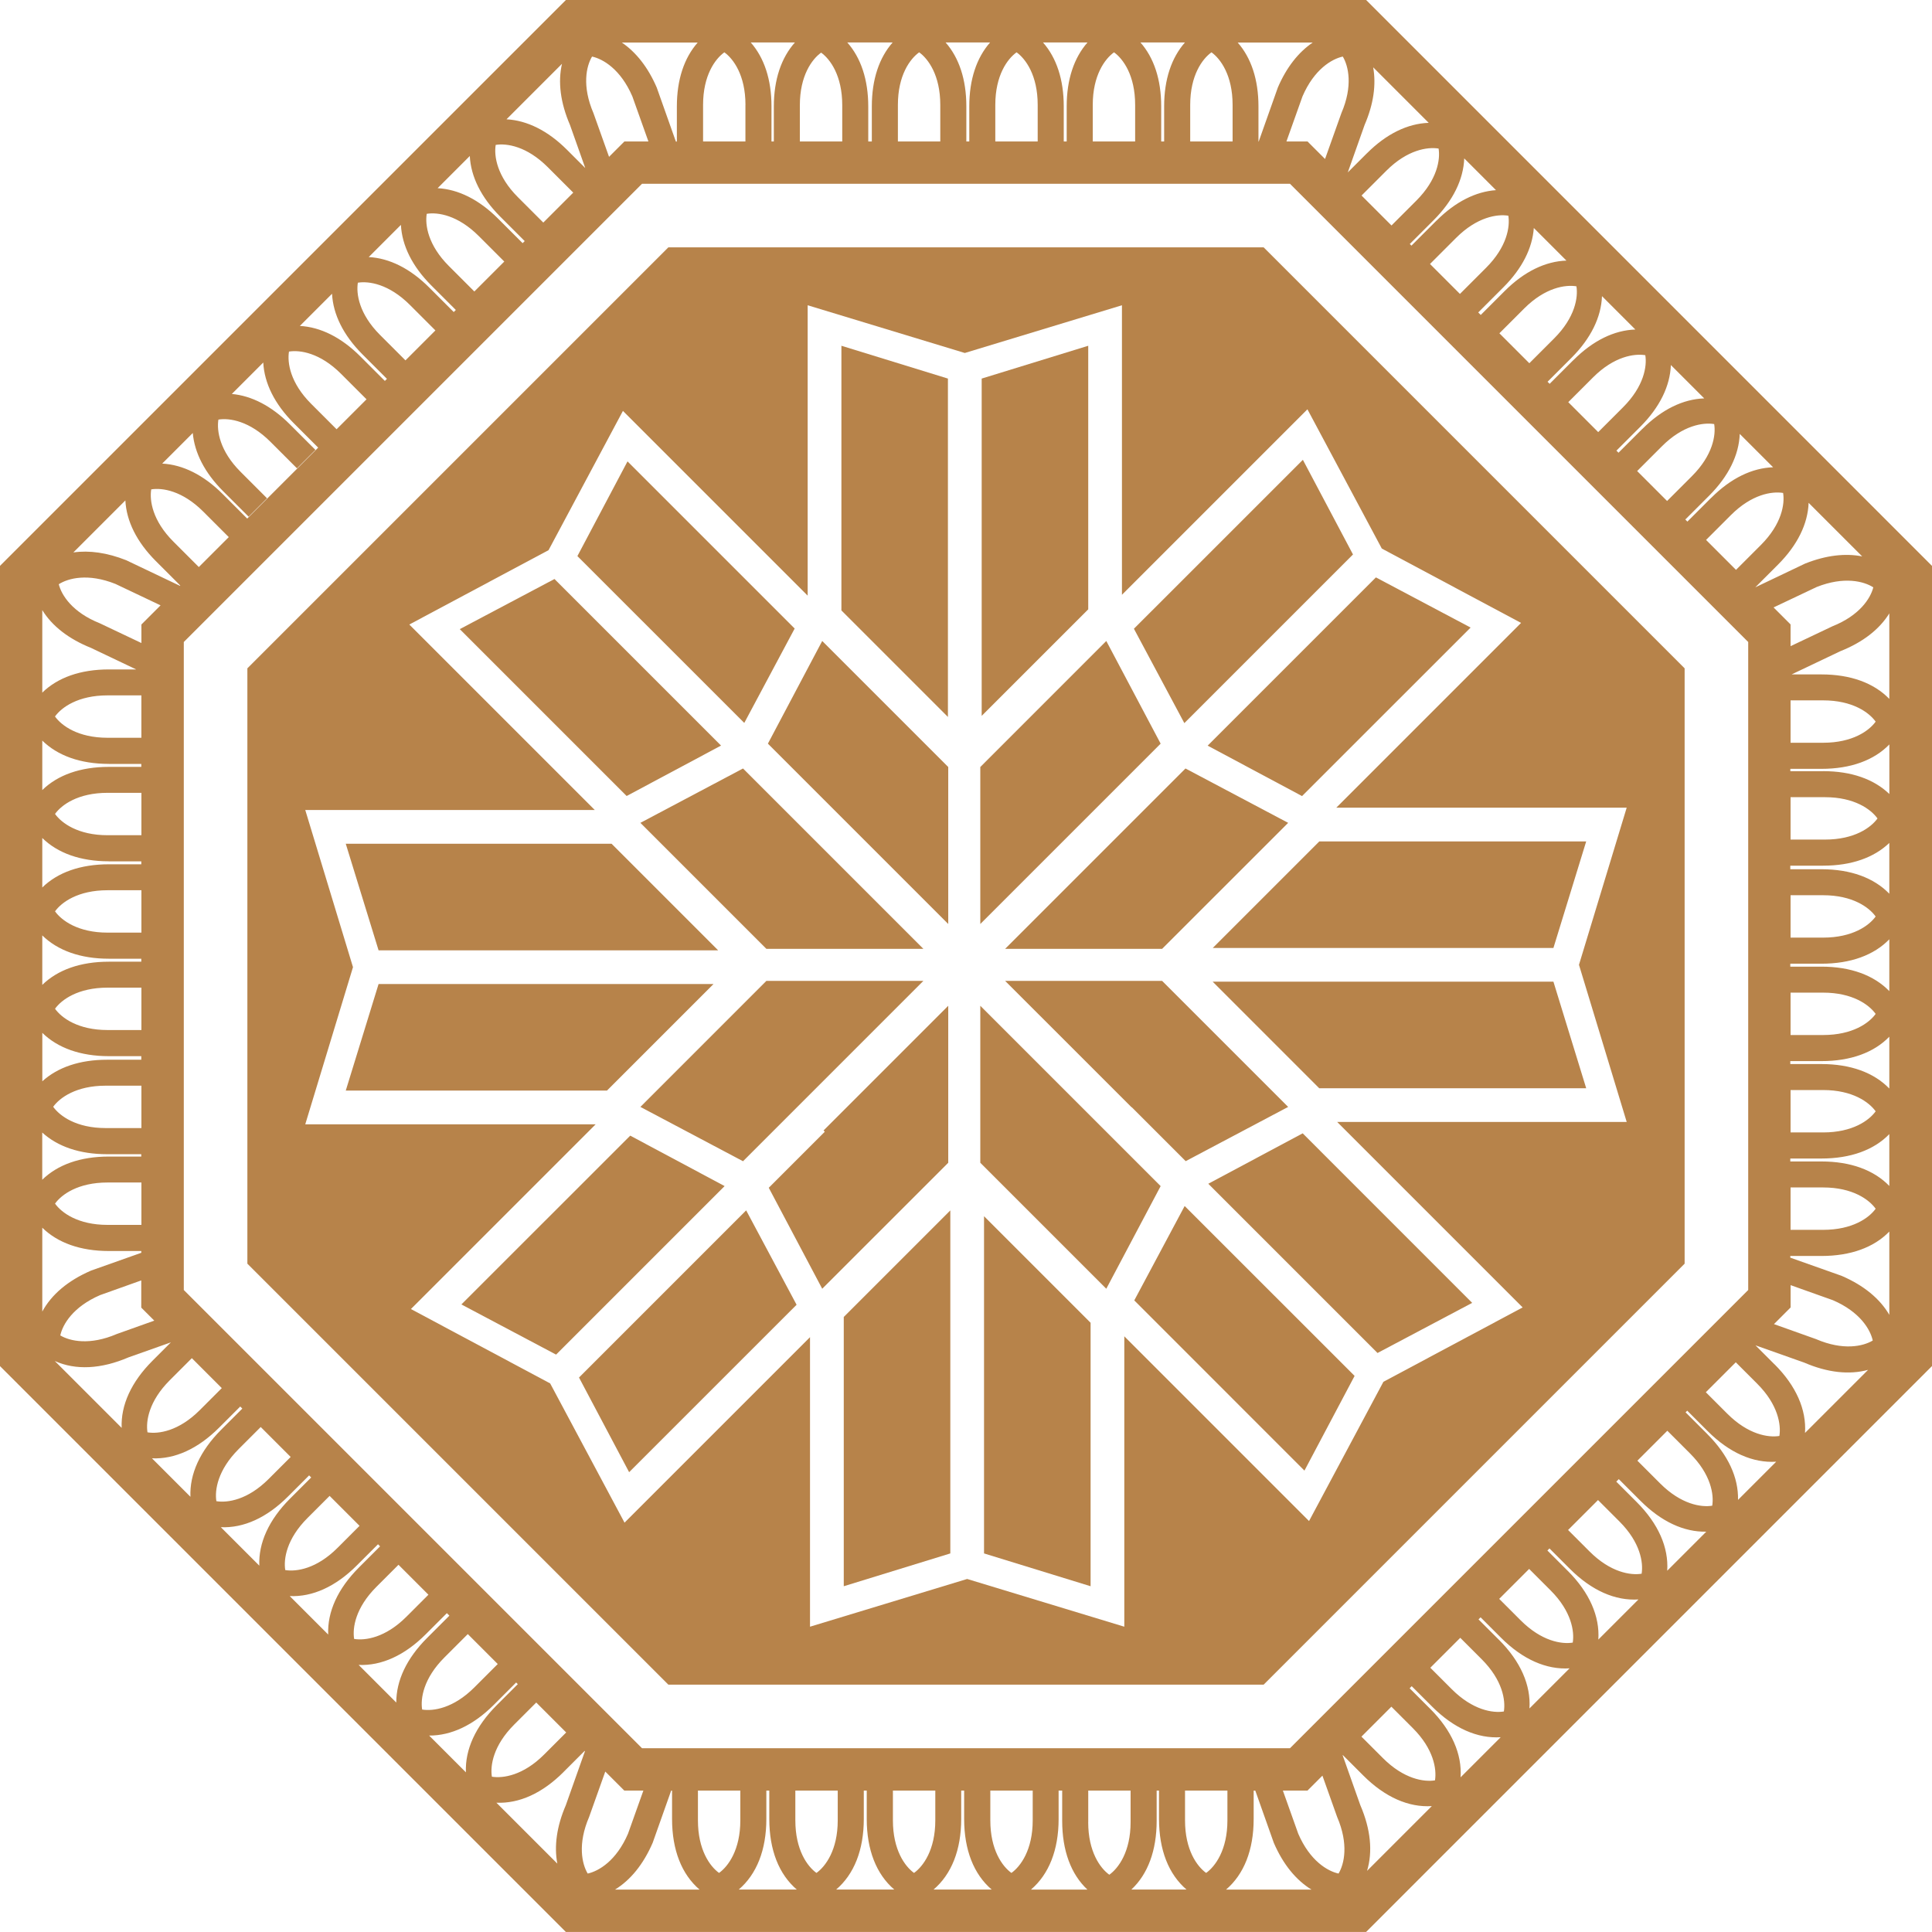 <svg viewBox="0 0 492.27 492.27" xmlns="http://www.w3.org/2000/svg" data-name="Layer 2" id="Layer_2">
  <defs>
    <style>
      .cls-1 {
        fill: #b7834a;
        stroke-width: 0px;
      }
    </style>
  </defs>
  <g data-name="Layer 1" id="Layer_1-2">
    <g>
      <path d="m492.27,348.09v-203.9L348.09,0h-203.9L0,144.18v203.9l144.18,144.18h203.9l144.18-144.18Zm-335.58,133.38c3.94-2.41,7.23-6.43,9.61-11.93l4.71-13.29h.23v7.23c0,7.92,2.47,14.11,7.01,17.99h-21.56ZM68.04,126.96l-6.75-6.75c-5.33-5.33-6.1-10.47-5.64-13.3,2.81-.46,7.93.33,13.27,5.67l6.75,6.75,4.7-4.7-6.5-6.5c-4.7-4.7-9.77-7.29-14.8-7.75l8.01-8.01c.27,5.25,2.87,10.55,7.76,15.45l6.23,6.23-18.08,18.08-6.23-6.23c-4.9-4.9-10.19-7.5-15.43-7.78l7.79-7.79c.45,5.04,3.03,10.12,7.73,14.82l6.5,6.5,4.7-4.7Zm244.35,354.51c4.56-3.89,7.04-10.08,7.04-17.99v-7.23h.42l4.71,13.29c2.37,5.5,5.67,9.52,9.61,11.93h-21.78ZM46.83,328.69v-165.11l116.75-116.75h165.11l116.75,116.75v165.11l-116.75,116.75h-165.11l-116.75-116.75Zm-10.8-27.38v10.79h-8.62c-7.53,0-11.72-3.09-13.39-5.42,1.66-2.31,5.85-5.38,13.39-5.38h8.62Zm0-24.67v10.79h-9.09c-7.53,0-11.72-3.09-13.39-5.42,1.66-2.31,5.85-5.38,13.39-5.38h9.09Zm0-24.98v10.79h-8.62c-7.53,0-11.72-3.09-13.39-5.42,1.66-2.31,5.85-5.38,13.39-5.38h8.62Zm0-24.82v10.79h-8.62c-7.53,0-11.72-3.09-13.39-5.42,1.66-2.31,5.85-5.38,13.39-5.38h8.62Zm0-24.82v10.79h-8.62c-7.53,0-11.72-3.09-13.39-5.42,1.66-2.31,5.85-5.38,13.39-5.38h8.62Zm-21.06-53.16c2.41-1.54,7.44-2.87,14.44-.08l11.5,5.46-4.88,4.88v4.72l-10.6-5.03c-7.01-2.79-9.76-7.18-10.45-9.94Zm35.69-4.38l-6.49-6.49c-5.33-5.33-6.1-10.47-5.64-13.3,2.81-.46,7.93.33,13.27,5.67l6.49,6.49-7.63,7.63Zm-14.64,32.71v10.79h-8.62c-7.53,0-11.72-3.09-13.39-5.42,1.66-2.31,5.85-5.38,13.39-5.38h8.62Zm49.74-67.82l-6.49-6.49c-5.33-5.33-6.1-10.47-5.64-13.3,2.81-.46,7.93.33,13.27,5.67l6.49,6.49-7.63,7.63Zm17.55-17.55l-6.49-6.49c-5.33-5.33-6.1-10.47-5.64-13.3,2.81-.46,7.93.33,13.27,5.67l6.49,6.49-7.63,7.63Zm17.55-17.55l-6.49-6.49c-5.33-5.33-6.1-10.47-5.64-13.3,2.81-.46,7.93.33,13.27,5.67l6.49,6.49-7.63,7.63Zm243.5-7.01l6.66-6.66c5.33-5.33,10.47-6.1,13.3-5.64.46,2.81-.33,7.93-5.67,13.27l-6.66,6.66-7.63-7.63Zm-17.44-17.44l6.33-6.33c5.33-5.33,10.47-6.1,13.3-5.64.46,2.81-.33,7.93-5.67,13.27l-6.33,6.33-7.63-7.63Zm-19.14-13.78l4.09-11.48c2.98-6.92,7.48-9.54,10.27-10.15,1.46,2.44,2.62,7.5-.36,14.42l-4.16,11.68-4.47-4.47h-5.37Zm-123.98,0v-9.24c0-7.53,3.09-11.72,5.42-13.39,2.31,1.66,5.38,5.85,5.38,13.39v9.24h-10.79Zm23.65-25.23c-3.44,3.9-5.31,9.44-5.31,16.28v8.95h-.91v-8.88c0-6.89-1.89-12.45-5.35-16.35h11.57Zm26.15,25.23v-9.32c0-7.53,3.09-11.72,5.42-13.39,2.31,1.66,5.38,5.85,5.38,13.39v9.32h-10.79Zm-24.82,0v-9.32c0-7.53,3.09-11.72,5.42-13.39,2.31,1.66,5.38,5.85,5.38,13.39v9.32h-10.79Zm49.65,0v-9.32c0-7.53,3.09-11.72,5.42-13.39,2.31,1.66,5.38,5.85,5.38,13.39v9.32h-10.79Zm-6.64-8.95v8.95h-.75v-8.95c0-6.84-1.86-12.38-5.29-16.28h11.35c-3.44,3.9-5.31,9.44-5.31,16.28Zm-24.82,0v8.95h-.75v-8.95c0-6.84-1.86-12.38-5.29-16.28h11.35c-3.44,3.9-5.31,9.44-5.31,16.28Zm56.29,8.95v-9.32c0-7.53,3.09-11.72,5.42-13.39,2.31,1.66,5.38,5.85,5.38,13.39v9.32h-10.79Zm-6.64-8.95v8.95h-.75v-8.95c0-6.84-1.86-12.38-5.29-16.28h11.35c-3.44,3.9-5.31,9.44-5.31,16.28Zm-94.07-16.28c-3.48,3.9-5.38,9.46-5.38,16.35v8.88h-.6v-8.95c0-6.84-1.86-12.38-5.29-16.28h11.26Zm-12.62,15.91v9.32h-10.79v-9.32c0-7.53,3.09-11.72,5.42-13.39,2.31,1.66,5.38,5.85,5.38,13.39Zm-34.75,13.24l-3.97-11.13c-2.98-6.93-1.82-11.98-.36-14.42,2.8.61,7.29,3.24,10.27,10.15l4.09,11.48h-6.11l-3.92,3.92Zm-16.75,16.75l-6.49-6.49c-5.33-5.33-6.1-10.47-5.64-13.3,2.81-.46,7.93.33,13.27,5.67l6.49,6.49-7.63,7.63Zm243.61,28.21l6.33-6.33c5.33-5.33,10.47-6.1,13.3-5.64.46,2.81-.33,7.93-5.67,13.27l-6.33,6.33-7.63-7.63Zm17.55,17.55l6.33-6.33c5.33-5.33,10.47-6.1,13.3-5.64.46,2.81-.33,7.93-5.67,13.27l-6.33,6.33-7.63-7.63Zm17.55,17.55l6.33-6.33c5.33-5.33,10.47-6.1,13.3-5.64.46,2.81-.33,7.93-5.67,13.27l-6.33,6.33-7.63-7.63Zm49.71,39.58l-10.62,5.04v-5.54l-4.33-4.33,10.97-5.2c7-2.78,12.03-1.46,14.44.08-.69,2.76-3.44,7.16-10.45,9.94Zm-10.62,29.64v-10.79h8.29c7.53,0,11.72,3.09,13.39,5.42-1.66,2.31-5.85,5.38-13.39,5.38h-8.29Zm-21.53-51.67l6.33-6.33c5.33-5.33,10.47-6.1,13.3-5.64.46,2.81-.33,7.93-5.67,13.27l-6.33,6.33-7.63-7.63Zm21.53,76.34v-10.79h8.76c7.53,0,11.72,3.09,13.39,5.42-1.66,2.31-5.84,5.38-13.39,5.38h-8.76Zm0,24.98v-10.79h8.29c7.53,0,11.72,3.09,13.39,5.42-1.66,2.31-5.85,5.38-13.39,5.38h-8.29Zm0,24.82v-10.79h8.29c7.53,0,11.72,3.09,13.39,5.42-1.66,2.31-5.85,5.38-13.39,5.38h-8.29Zm0,24.82v-10.79h8.29c7.53,0,11.72,3.09,13.39,5.42-1.66,2.31-5.85,5.38-13.39,5.38h-8.29Zm0,24.82v-10.79h8.29c7.53,0,11.72,3.09,13.39,5.42-1.66,2.31-5.85,5.38-13.39,5.38h-8.29Zm20.93,28.22c-2.44,1.46-7.5,2.62-14.42-.36l-10.74-3.83,4.24-4.24v-5.69l10.78,3.84c6.92,2.98,9.54,7.48,10.15,10.27Zm-238.85,114.66v7.6c0,7.53-3.09,11.72-5.42,13.39-2.31-1.66-5.38-5.85-5.38-13.39v-7.6h10.79Zm24.82,0v7.6c0,7.53-3.09,11.72-5.42,13.39-2.31-1.66-5.38-5.85-5.38-13.39v-7.6h10.79Zm73.82-3.8l3.75,10.53c2.98,6.93,1.82,11.98.36,14.42-2.8-.61-7.29-3.24-10.27-10.15l-3.92-11h6.28l3.8-3.8Zm17.57-17.57l5.47,5.47c5.33,5.33,6.1,10.47,5.64,13.3-2.81.46-7.93-.33-13.27-5.67l-5.47-5.47,7.63-7.63Zm17.55-17.55l5.47,5.47c5.33,5.33,6.1,10.47,5.64,13.3-2.81.46-7.93-.33-13.27-5.67l-5.47-5.47,7.63-7.63Zm17.55-17.55l5.47,5.47c5.33,5.33,6.1,10.47,5.64,13.3-2.81.46-7.93-.33-13.27-5.67l-5.47-5.47,7.63-7.63Zm17.55-17.55l5.47,5.47c5.33,5.33,6.1,10.47,5.64,13.3-2.81.46-7.93-.33-13.27-5.67l-5.47-5.47,7.63-7.63Zm17.66-17.66l5.8,5.8c5.33,5.33,6.1,10.47,5.64,13.3-2.81.46-7.93-.33-13.27-5.67l-5.8-5.8,7.63-7.63Zm17.44-17.44l5.47,5.47c5.33,5.33,6.1,10.47,5.64,13.3-2.81.46-7.93-.33-13.27-5.67l-5.47-5.47,7.63-7.63Zm-368.21,24.12l-5.63,5.63c-5.33,5.33-10.47,6.1-13.3,5.64-.46-2.81.33-7.93,5.67-13.27l5.63-5.63,7.63,7.63Zm17.55,17.55l-5.63,5.63c-5.33,5.33-10.47,6.1-13.3,5.64-.46-2.81.33-7.93,5.67-13.27l5.63-5.63,7.63,7.63Zm17.55,17.55l-5.63,5.63c-5.33,5.33-10.47,6.1-13.3,5.64-.46-2.81.33-7.93,5.67-13.27l5.63-5.63,7.63,7.63Zm17.66,17.66l-5.96,5.96c-5.33,5.33-10.47,6.1-13.3,5.64-.46-2.81.33-7.93,5.67-13.27l5.96-5.96,7.63,7.63Zm17.44,17.44l-5.63,5.63c-5.33,5.33-10.47,6.1-13.3,5.64-.46-2.81.33-7.93,5.67-13.27l5.63-5.63,7.63,7.63Zm19.67,14.8l-3.92,11c-2.98,6.92-7.48,9.54-10.27,10.15-1.46-2.44-2.62-7.5.36-14.42l4.12-11.57,4.84,4.84h4.87Zm24.7,0v7.6c0,7.53-3.09,11.72-5.42,13.39-2.31-1.66-5.38-5.85-5.38-13.39v-7.6h10.79Zm24.82,0v7.6c0,7.53-3.09,11.72-5.42,13.39-2.31-1.66-5.38-5.85-5.38-13.39v-7.6h10.79Zm6.64,7.23v-7.23h.75v7.23c0,7.92,2.47,14.11,7.01,17.99h-14.8c4.56-3.89,7.04-10.08,7.04-17.99Zm24.82,0v-7.23h.75v7.23c0,7.92,2.47,14.11,7.01,17.99h-14.8c4.56-3.89,7.04-10.08,7.04-17.99Zm24.82,0v-7.23h.91v7.7c0,7.59,2.24,13.62,6.42,17.53h-14.37c4.56-3.89,7.04-10.08,7.04-17.99Zm7.55.83v-8.06h10.79v8.06c0,7.53-3.09,11.72-5.42,13.39-2.31-1.66-5.38-5.85-5.38-13.39Zm35.46-8.06v7.6c0,7.53-3.09,11.72-5.42,13.39-2.31-1.66-5.38-5.85-5.38-13.39v-7.6h10.79Zm33.88,3.77l-4.52-12.76.05-.05,5.21,5.21c5.53,5.53,11.58,8.17,17.46,7.79l-16.5,16.5c1.47-4.86.94-10.56-1.7-16.7Zm17.76-24.62l-5.21-5.21.53-.53,5.21,5.21c5.53,5.53,11.58,8.17,17.46,7.79l-10.22,10.22c.39-5.9-2.24-11.96-7.77-17.49Zm17.55-17.55l-5.21-5.21.53-.53,5.21,5.21c5.53,5.53,11.58,8.17,17.46,7.79l-10.22,10.22c.39-5.9-2.24-11.96-7.77-17.49Zm17.55-17.55l-5.21-5.21.53-.53,5.21,5.21c5.53,5.53,11.58,8.17,17.46,7.79l-10.22,10.22c.39-5.9-2.24-11.96-7.77-17.49Zm17.55-17.55l-5.21-5.21.64-.64,5.54,5.54c5.31,5.31,11.09,7.97,16.75,7.85l-9.95,9.95c.39-5.9-2.24-11.96-7.77-17.49Zm17.99-17.33l-5.54-5.54.42-.42,5.21,5.21c5.53,5.53,11.58,8.17,17.46,7.79l-9.73,9.73c.14-5.67-2.52-11.47-7.83-16.77Zm17.11-17.77l-4.84-4.84,12.42,4.4c5.95,2.57,11.5,3.15,16.27,1.85l-16.07,16.07c.39-5.9-2.24-11.96-7.77-17.49Zm17.1-22.55l-13.07-4.63v-.43h7.93c7.45,0,13.39-2.18,17.3-6.22v21.22c-2.38-4.09-6.49-7.5-12.16-9.94Zm-5.14-29.14h-7.93v-.75h7.93c7.45,0,13.39-2.18,17.3-6.22v13.21c-3.92-4.05-9.85-6.24-17.3-6.24Zm0-24.82h-7.93v-.75h7.93c7.45,0,13.39-2.18,17.3-6.22v13.21c-3.92-4.05-9.85-6.24-17.3-6.24Zm0-24.82h-7.93v-.75h7.93c7.45,0,13.39-2.18,17.3-6.22v13.21c-3.92-4.05-9.85-6.24-17.3-6.24Zm0-24.82h-7.93v-.91h8.39c7.18,0,12.92-2.04,16.84-5.79v12.94c-3.92-4.05-9.85-6.24-17.3-6.24Zm.47-24.98h-8.39v-.6h7.93c7.45,0,13.39-2.18,17.3-6.22v12.63c-3.92-3.77-9.66-5.82-16.84-5.82Zm-.47-24.67h-7.58l12.39-5.9c5.77-2.29,9.99-5.6,12.49-9.64v21.79c-3.92-4.05-9.85-6.24-17.3-6.24Zm-4.08-28.27l-12.77,6.09,5.79-5.79c4.99-4.99,7.6-10.41,7.8-15.74l13.65,13.65c-4.31-.85-9.21-.29-14.47,1.8Zm-24-16.73l-6.07,6.07-.53-.53,6.07-6.07c4.99-4.99,7.6-10.41,7.8-15.74l8.5,8.5c-5.35.18-10.77,2.78-15.76,7.78Zm-17.55-17.55l-6.07,6.07-.53-.53,6.07-6.07c4.99-4.99,7.6-10.41,7.8-15.74l8.5,8.5c-5.35.18-10.77,2.78-15.76,7.78Zm-17.55-17.55l-6.07,6.07-.53-.53,6.07-6.07c4.99-4.99,7.6-10.41,7.8-15.74l8.5,8.5c-5.35.18-10.77,2.78-15.76,7.78Zm-17.55-17.55l-6.07,6.07-.64-.64,6.4-6.4c4.8-4.8,7.39-9.98,7.76-15.12l8.31,8.31c-5.35.18-10.77,2.78-15.76,7.78Zm-17.33-17.99l-6.4,6.4-.42-.42,6.07-6.07c4.99-4.99,7.6-10.41,7.8-15.74l8.09,8.09c-5.14.36-10.34,2.95-15.13,7.75Zm-17.77-17.11l-4.85,4.85,4.29-12.11c2.29-5.3,2.97-10.27,2.18-14.67l14.15,14.15c-5.35.18-10.77,2.78-15.76,7.78Zm-22.67-16.78l-4.88,13.77h-.06v-8.95c0-6.84-1.86-12.38-5.29-16.28h19.12c-3.62,2.45-6.67,6.29-8.89,11.46Zm-147.82-11.46c-3.44,3.9-5.31,9.44-5.31,16.28v8.95h-.25l-4.88-13.77c-2.23-5.17-5.27-9-8.89-11.46h19.33Zm-32.55,20.98l3.9,11-4.64-4.64c-4.9-4.9-10.2-7.5-15.43-7.78l14.14-14.14c-1.06,4.6-.41,9.9,2.03,15.56Zm-17.76,23.38l6.23,6.23-.53.53-6.23-6.23c-4.9-4.9-10.19-7.5-15.43-7.78l8.2-8.2c.27,5.25,2.87,10.55,7.76,15.45Zm-17.55,17.55l6.23,6.23-.53.53-6.23-6.23c-4.9-4.9-10.19-7.5-15.43-7.78l8.2-8.2c.27,5.25,2.87,10.55,7.76,15.45Zm-17.55,17.55l6.23,6.23-.53.53-6.23-6.23c-4.9-4.9-10.19-7.5-15.43-7.78l8.2-8.2c.27,5.25,2.87,10.55,7.76,15.45Zm-52.66,52.66l6.23,6.23-.08.08-13.68-6.52c-4.86-1.93-9.42-2.57-13.48-1.99l13.25-13.25c.27,5.25,2.87,10.55,7.76,15.45Zm-16.42,22.17l11.42,5.44h-6.96c-7.26,0-13.06,2.08-16.97,5.91v-21.03c2.49,4.05,6.73,7.37,12.51,9.67Zm4.46,29.52h8.26v.75h-8.26c-7.26,0-13.06,2.08-16.97,5.91v-12.61c3.92,3.85,9.72,5.94,16.97,5.94Zm0,24.82h8.26v.75h-8.26c-7.26,0-13.06,2.08-16.97,5.91v-12.61c3.92,3.85,9.72,5.94,16.97,5.94Zm0,24.82h8.26v.75h-8.26c-7.26,0-13.06,2.08-16.97,5.91v-12.61c3.92,3.85,9.72,5.94,16.97,5.94Zm0,24.82h8.26v.91h-8.72c-6.98,0-12.6,1.94-16.5,5.49v-12.34c3.92,3.85,9.72,5.94,16.97,5.94Zm-.47,24.98h8.72v.6h-8.26c-7.26,0-13.06,2.08-16.97,5.91v-12.03c3.91,3.57,9.53,5.52,16.5,5.52Zm.47,24.67h8.26v.45l-12.78,4.53c-5.9,2.54-10.12,6.13-12.45,10.45v-21.37c3.92,3.85,9.72,5.94,16.97,5.94Zm-12.38,21.5c.61-2.8,3.24-7.29,10.15-10.27l10.48-3.74v6.93l3.32,3.32-9.54,3.4c-6.93,2.98-11.98,1.82-14.42.36Zm41.15,13.43l-5.63,5.63c-5.33,5.33-10.47,6.1-13.3,5.64-.46-2.81.33-7.93,5.67-13.27l5.63-5.63,7.63,7.63Zm-.68,10.07l5.38-5.38.53.53-5.38,5.38c-5.41,5.41-8.08,11.32-7.84,17.09l-9.8-9.8c5.78.26,11.7-2.4,17.11-7.82Zm17.55,17.55l5.38-5.38.53.53-5.38,5.38c-5.41,5.41-8.08,11.32-7.84,17.09l-9.8-9.8c5.78.26,11.7-2.4,17.11-7.82Zm17.55,17.55l5.38-5.38.53.53-5.38,5.38c-5.41,5.41-8.08,11.32-7.84,17.09l-9.8-9.8c5.78.26,11.7-2.4,17.11-7.82Zm17.55,17.55l5.38-5.38.64.64-5.7,5.7c-5.21,5.21-7.85,10.88-7.83,16.44l-9.59-9.59c5.78.26,11.7-2.4,17.11-7.82Zm17.33,17.99l5.7-5.7.42.42-5.38,5.38c-5.41,5.41-8.08,11.32-7.84,17.09l-9.37-9.37c5.57.03,11.25-2.6,16.46-7.81Zm17.77,17.11l5.38-5.38.08.08-4.89,13.8c-2.32,5.37-2.99,10.41-2.15,14.84l-15.52-15.52c5.78.26,11.7-2.4,17.11-7.82Zm51.68,11.96v-7.23h.75v7.23c0,7.92,2.47,14.11,7.01,17.99h-14.8c4.56-3.89,7.04-10.08,7.04-17.99Zm99.45.47v-7.7h.6v7.23c0,7.92,2.47,14.11,7.01,17.99h-14.06c4.2-3.91,6.45-9.94,6.45-17.53ZM13.98,346.79c5.27,2.37,11.75,2.08,18.8-.95l10.76-3.81-4.7,4.7c-5.41,5.41-8.08,11.32-7.84,17.09l-17.02-17.02Z" class="cls-1"></path>
      <g>
        <polygon points="141.28 147.53 117.15 160.3 159.67 202.82 183.72 189.97 141.28 147.53" class="cls-1"></polygon>
        <polygon points="202.48 160.15 159.89 117.56 147.12 141.69 189.64 184.2 202.48 160.15" class="cls-1"></polygon>
        <polygon points="241.53 182.68 241.53 96.46 214.39 88.1 214.39 155.54 241.53 182.68" class="cls-1"></polygon>
        <polygon points="289.01 331.34 332.37 374.71 345.15 350.58 301.85 307.29 289.01 331.34" class="cls-1"></polygon>
        <polygon points="235.27 241.76 189.32 195.81 163.17 209.66 195.27 241.76 235.27 241.76" class="cls-1"></polygon>
        <polygon points="88.1 214.99 96.46 242.14 182.98 242.14 155.83 214.99 88.1 214.99" class="cls-1"></polygon>
        <polygon points="331.76 202.84 374.71 159.9 350.58 147.12 307.71 189.99 331.76 202.84" class="cls-1"></polygon>
        <polygon points="195.66 189.48 241.61 235.43 241.61 195.43 209.5 163.32 195.66 189.48" class="cls-1"></polygon>
        <polygon points="295.73 189.48 281.88 163.32 249.78 195.43 249.78 235.43 295.73 189.48" class="cls-1"></polygon>
        <polygon points="256.11 241.76 296.11 241.76 328.22 209.66 302.06 195.81 256.11 241.76" class="cls-1"></polygon>
        <polygon points="250.13 182.4 277.28 155.26 277.28 88.1 250.13 96.46 250.13 182.4" class="cls-1"></polygon>
        <polygon points="301.77 184.25 344.74 141.28 331.97 117.16 288.92 160.2 301.77 184.25" class="cls-1"></polygon>
        <polygon points="395.81 241.54 404.16 214.39 336.16 214.39 309.01 241.54 395.81 241.54" class="cls-1"></polygon>
        <polygon points="288.36 282.11 302.11 295.86 328.22 282.04 296.11 249.93 256.11 249.93 288.33 282.14 288.36 282.11" class="cls-1"></polygon>
        <polygon points="295.73 302.22 249.78 256.27 249.78 296.27 281.88 328.37 295.73 302.22" class="cls-1"></polygon>
        <polygon points="242.14 308.41 214.99 335.56 214.99 404.17 242.14 395.81 242.14 308.41" class="cls-1"></polygon>
        <polygon points="190.12 308.4 147.53 350.99 160.3 375.11 202.97 332.45 190.12 308.4" class="cls-1"></polygon>
        <path d="m429.24,321.98v-151.69l-107.26-107.26h-151.69l-107.26,107.26v151.69l107.26,107.26h151.69l107.26-107.26Zm-222.85,92.5v-73.77l-47.26,47.26-18.95-35.48-35.48-18.95,47.07-47.07h-73.99l12.16-40.04-12.16-40.04h73.77l-47.26-47.26,35.48-18.95,18.95-35.48,47.07,47.07v-73.99l40.04,12.16,40.04-12.16v73.77l47.26-47.26,18.95,35.48,35.48,18.95-47.07,47.07h73.99l-12.16,40.04,12.16,40.04h-73.77l47.26,47.26-35.48,18.95-18.95,35.48-47.07-47.07v73.99l-40.04-12.16-40.04,12.16Z" class="cls-1"></path>
        <polygon points="277.88 337.04 250.73 309.89 250.73 395.81 277.88 404.17 277.88 337.04" class="cls-1"></polygon>
        <polygon points="160.58 289.36 117.56 332.37 141.69 345.15 184.63 302.21 160.58 289.36" class="cls-1"></polygon>
        <polygon points="350.99 344.74 375.11 331.97 331.92 288.77 307.87 301.62 350.99 344.74" class="cls-1"></polygon>
        <polygon points="209.84 288.04 210.16 288.36 195.88 302.64 209.5 328.37 241.61 296.27 241.61 256.27 209.84 288.04" class="cls-1"></polygon>
        <polygon points="404.16 277.28 395.81 250.13 308.99 250.13 336.13 277.28 404.16 277.28" class="cls-1"></polygon>
        <polygon points="96.46 250.73 88.1 277.88 154.65 277.88 181.8 250.73 96.46 250.73" class="cls-1"></polygon>
        <polygon points="235.27 249.93 195.27 249.93 163.17 282.04 189.32 295.88 235.27 249.93" class="cls-1"></polygon>
      </g>
    </g>
  </g>
</svg>